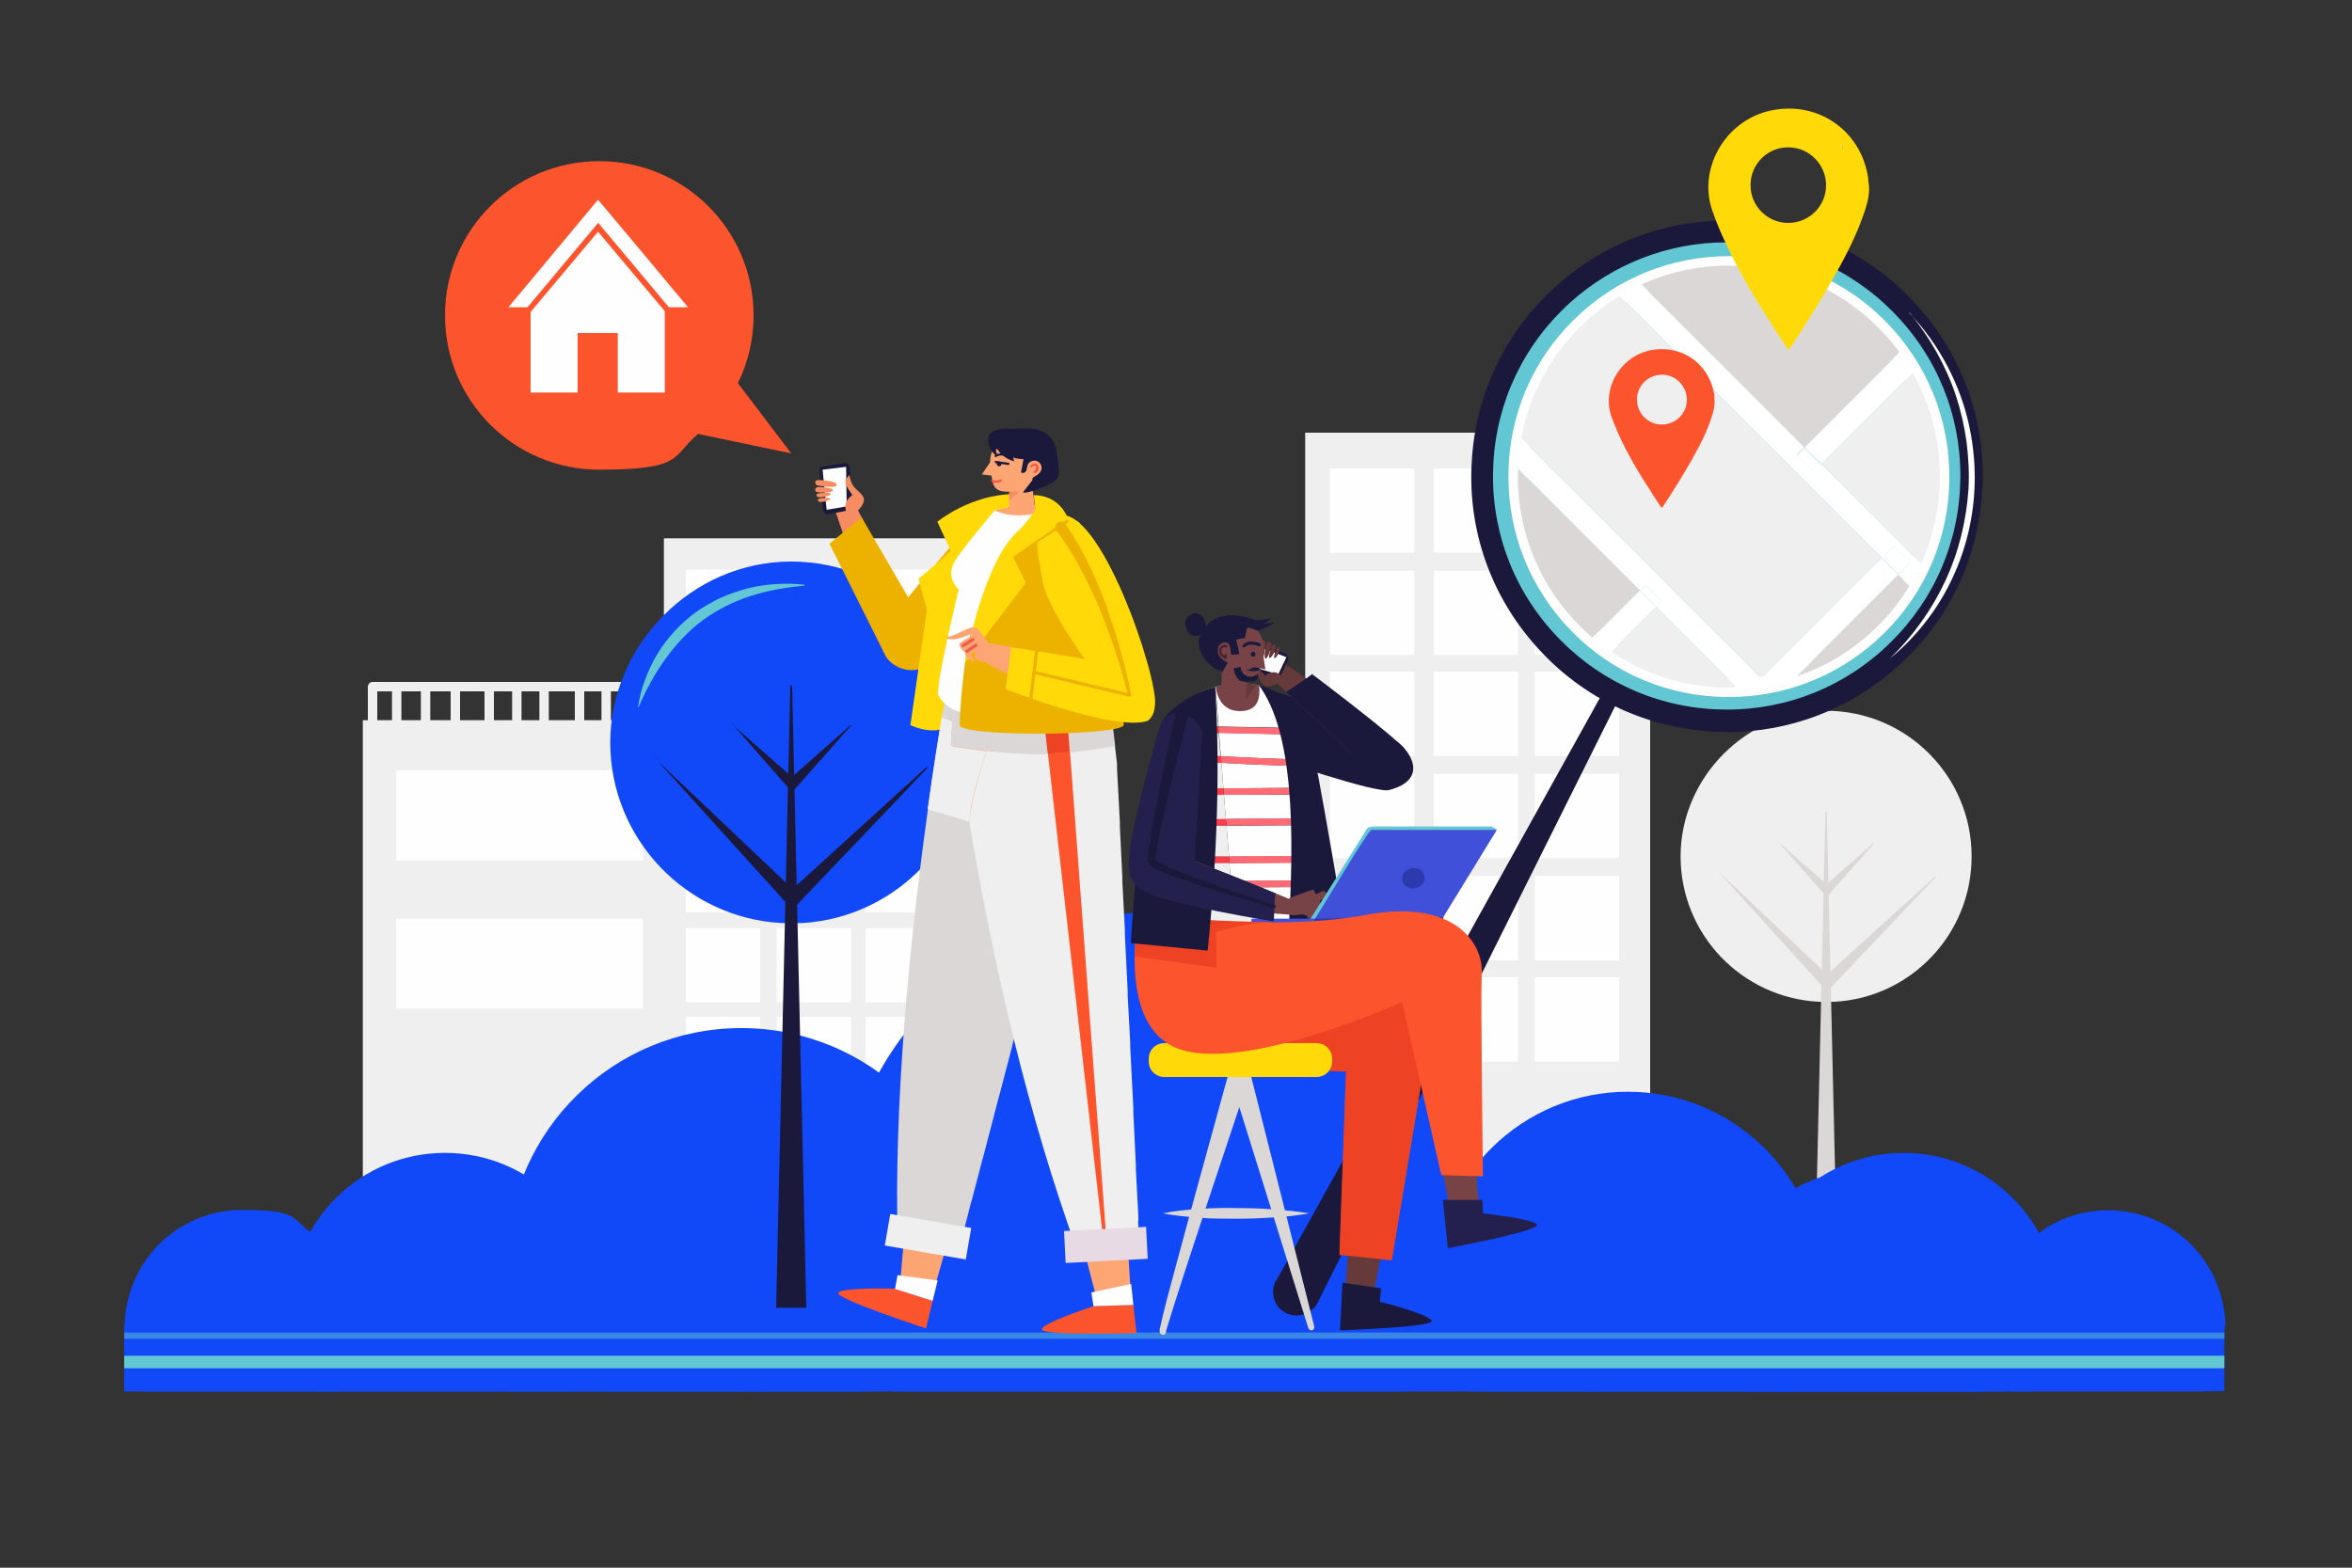 <?xml version="1.0" encoding="UTF-8"?> <svg xmlns="http://www.w3.org/2000/svg" xmlns:xlink="http://www.w3.org/1999/xlink" id="Layer_1" version="1.1" viewBox="0 0 750 500"><rect x="0" y="0" width="750" height="500" fill="#333333" stroke="none"/><defs><style> .st0 { fill: #ffda08; } .st1 { fill: #1148f7; } .st2 { fill: #fe6b75; } .st3 { fill: #edb200; } .st4 { fill: #4150d9; } .st5 { fill: #2d3aad; } .st6 { fill: #fff; } .st7 { fill: none; } .st8 { fill: #f58c62; } .st9 { fill: #fe3d4a; } .st10 { fill: #47222c; } .st11 { fill: #f05e4a; } .st12 { fill: #004cad; } .st13 { fill: #66393b; } .st14, .st15 { fill: #62c7d3; } .st15 { isolation: isolate; opacity: .5; } .st16 { fill: #1b193b; } .st17 { fill: #ed4224; } .st18 { fill: #fc542d; } .st19 { fill: #efefef; } .st20 { fill: #e8dae4; } .st21 { display: none; } .st22 { fill: #23204d; } .st23 { fill: #784346; } .st24 { fill: #fefefe; } .st25 { fill: #dbd7d7; } .st26 { clip-path: url(#clippath); } .st27 { fill: #fea574; } </style><clipPath id="clippath"><circle class="st7" cx="551.3" cy="152" r="67.3"></circle></clipPath></defs><g id="OBJECT"><g><g><path class="st19" d="M628.7,273.2c0,24.7-19.3,44.9-43.6,46.3-.1,0-.3,0-.4,0-.8,0-1.6,0-2.4,0s-1.3,0-2,0c-.1,0-.3,0-.4,0-24.5-1.3-44-21.5-44-46.4s20.8-46.4,46.4-46.4,46.4,20.8,46.4,46.4Z"></path><polygon class="st25" points="582.5 258.9 586.2 418.2 578.4 418.2 582.1 258.9 582.5 258.9"></polygon><polygon class="st25" points="547.5 277.5 584 312.1 581.3 312 617 279.6 617.2 279.8 584 314.8 582.6 316.2 581.3 314.8 547.5 277.5"></polygon><polygon class="st25" points="567 268.5 583.5 282.9 581.5 282.9 597.5 268.8 597.7 268.9 583.5 284.9 582.5 286.1 581.5 284.9 567 268.5"></polygon></g><g><rect class="st19" x="115.7" y="229.7" width="96.7" height="186.7"></rect><rect class="st24" x="126.3" y="245.7" width="78.7" height="28.7"></rect><rect class="st24" x="126.3" y="293" width="78.7" height="28.7"></rect><path class="st19" d="M118.8,233c-.8,0-1.5-.7-1.5-1.5v-12.5c0-.8.7-1.5,1.5-1.5h93.5c.8,0,1.5.7,1.5,1.5s-.7,1.5-1.5,1.5h-92v11c0,.8-.7,1.5-1.5,1.5Z"></path><path class="st19" d="M126.5,234.3c-.8,0-1.5-.7-1.5-1.5v-13.8c0-.8.7-1.5,1.5-1.5s1.5.7,1.5,1.5v13.8c0,.8-.7,1.5-1.5,1.5Z"></path><path class="st19" d="M135.7,234c-.8,0-1.5-.7-1.5-1.5v-12.8c0-.8.7-1.5,1.5-1.5s1.5.7,1.5,1.5v12.8c0,.8-.7,1.5-1.5,1.5Z"></path><path class="st19" d="M145.2,234.5c-.8,0-1.5-.7-1.5-1.5v-13.3c0-.8.7-1.5,1.5-1.5s1.5.7,1.5,1.5v13.3c0,.8-.7,1.5-1.5,1.5Z"></path><path class="st19" d="M156,234.3c-.8,0-1.5-.7-1.5-1.5v-13.3c0-.8.7-1.5,1.5-1.5s1.5.7,1.5,1.5v13.3c0,.8-.7,1.5-1.5,1.5Z"></path><path class="st19" d="M164.8,233.3c-.8,0-1.5-.7-1.5-1.5v-11.7c0-.8.7-1.5,1.5-1.5s1.5.7,1.5,1.5v11.7c0,.8-.7,1.5-1.5,1.5Z"></path><path class="st19" d="M173.5,234c-.8,0-1.5-.7-1.5-1.5v-12.7c0-.8.7-1.5,1.5-1.5s1.5.7,1.5,1.5v12.7c0,.8-.7,1.5-1.5,1.5Z"></path><path class="st19" d="M184.8,233.7c-.8,0-1.5-.7-1.5-1.5v-12.7c0-.8.7-1.5,1.5-1.5s1.5.7,1.5,1.5v12.7c0,.8-.7,1.5-1.5,1.5Z"></path><path class="st19" d="M193.3,233.3c-.8,0-1.5-.7-1.5-1.5v-11.3c0-.8.7-1.5,1.5-1.5s1.5.7,1.5,1.5v11.3c0,.8-.7,1.5-1.5,1.5Z"></path><path class="st19" d="M204,233c-.8,0-1.5-.7-1.5-1.5v-11.3c0-.8.7-1.5,1.5-1.5s1.5.7,1.5,1.5v11.3c0,.8-.7,1.5-1.5,1.5Z"></path></g><g><rect class="st19" x="211.7" y="171.7" width="96.7" height="244.7"></rect><g><g><rect class="st24" x="218.7" y="181.7" width="23.7" height="23.7"></rect><rect class="st24" x="247.7" y="181.7" width="23.7" height="23.7"></rect><rect class="st24" x="276" y="181.7" width="23.7" height="23.7"></rect></g><g><rect class="st24" x="218.7" y="210.3" width="23.7" height="23.7"></rect><rect class="st24" x="247.7" y="210.3" width="23.7" height="23.7"></rect><rect class="st24" x="276" y="210.3" width="23.7" height="23.7"></rect></g><g><rect class="st24" x="218.7" y="238.7" width="23.7" height="23.7"></rect><rect class="st24" x="247.7" y="238.7" width="23.7" height="23.7"></rect><rect class="st24" x="276" y="238.7" width="23.7" height="23.7"></rect></g><g><rect class="st24" x="218.7" y="267.3" width="23.7" height="23.7"></rect><rect class="st24" x="247.7" y="267.3" width="23.7" height="23.7"></rect><rect class="st24" x="276" y="267.3" width="23.7" height="23.7"></rect></g><g><rect class="st24" x="218.7" y="296" width="23.7" height="23.7"></rect><rect class="st24" x="247.7" y="296" width="23.7" height="23.7"></rect><rect class="st24" x="276" y="296" width="23.7" height="23.7"></rect></g><g><rect class="st24" x="218.7" y="324.3" width="23.7" height="23.7"></rect><rect class="st24" x="247.7" y="324.3" width="23.7" height="23.7"></rect><rect class="st24" x="276" y="324.3" width="23.7" height="23.7"></rect></g></g></g><g><rect class="st19" x="416.2" y="138" width="110" height="278.3"></rect><g><g><rect class="st24" x="424.1" y="149.4" width="26.9" height="26.9"></rect><rect class="st24" x="457.2" y="149.4" width="26.9" height="26.9"></rect><rect class="st24" x="489.4" y="149.4" width="26.9" height="26.9"></rect></g><g><rect class="st24" x="424.1" y="182" width="26.9" height="26.9"></rect><rect class="st24" x="457.2" y="182" width="26.9" height="26.9"></rect><rect class="st24" x="489.4" y="182" width="26.9" height="26.9"></rect></g><g><rect class="st24" x="424.1" y="214.2" width="26.9" height="26.9"></rect><rect class="st24" x="457.2" y="214.2" width="26.9" height="26.9"></rect><rect class="st24" x="489.4" y="214.2" width="26.9" height="26.9"></rect></g><g><rect class="st24" x="424.1" y="246.8" width="26.9" height="26.9"></rect><rect class="st24" x="457.2" y="246.8" width="26.9" height="26.9"></rect><rect class="st24" x="489.4" y="246.8" width="26.9" height="26.9"></rect></g><g><rect class="st24" x="424.1" y="279.4" width="26.9" height="26.9"></rect><rect class="st24" x="457.2" y="279.4" width="26.9" height="26.9"></rect><rect class="st24" x="489.4" y="279.4" width="26.9" height="26.9"></rect></g><g><rect class="st24" x="424.1" y="311.7" width="26.9" height="26.9"></rect><rect class="st24" x="457.2" y="311.7" width="26.9" height="26.9"></rect><rect class="st24" x="489.4" y="311.7" width="26.9" height="26.9"></rect></g></g></g></g><g><g><g><path class="st1" d="M639.7,412.2v31.6H161.7v-42.8h474.9c1.5,3.5,2.6,7.3,3.1,11.2Z"></path><path class="st1" d="M311.3,402.7c0,15.2-4.5,29.3-12.3,41h-125.1c-7.8-11.8-12.3-25.9-12.3-41s0-1.2,0-1.7c.9-40.5,34-73.1,74.8-73.1s73.8,32.5,74.8,73.1c0,.6,0,1.2,0,1.7Z"></path><path class="st1" d="M465.4,389.7c0,20-5.9,38.6-16.2,54.1h-164.9c-10.2-15.5-16.2-34.1-16.2-54.1s0-1.5,0-2.3c1.2-53.4,44.9-96.3,98.6-96.3s97.4,42.9,98.6,96.3c0,.8,0,1.5,0,2.3Z"></path><path class="st1" d="M580.9,409.9c0,12.5-3.7,24.2-10.1,33.9h-103.3c-6.4-9.7-10.1-21.4-10.1-33.9s0-1,0-1.4c.8-33.4,28.1-60.3,61.7-60.3s61,26.9,61.8,60.3c0,.5,0,1,0,1.4Z"></path><path class="st1" d="M640.2,418.8c0,2.2-.2,4.4-.5,6.6-1,6.7-3.4,13-7,18.5h-76.2c-4.7-7.2-7.5-15.8-7.5-25s0-.7,0-1.1c.1-5.9,1.4-11.6,3.6-16.7,6.9-16.4,23.1-27.8,42-27.8s35.1,11.5,42,27.8c1.5,3.5,2.6,7.3,3.1,11.2.3,1.8.4,3.7.5,5.5,0,.3,0,.7,0,1.1Z"></path></g><g><path class="st1" d="M278.1,428v15.8H39.6v-21.3h236.9c.4.8.7,1.7.9,2.6.2.6.4,1.3.5,2,0,.3.1.6.2,1Z"></path><path class="st1" d="M114.2,423.3c0,.6,0,1.2,0,1.7,0,.7,0,1.3-.1,2-.2,1.8-.5,3.6-.9,5.4-.3,1.4-.8,2.7-1.2,4-1,2.6-2.2,5.1-3.8,7.4h-62.4c-1.5-2.3-2.8-4.8-3.8-7.4-.5-1.3-.9-2.6-1.2-4-.4-1.7-.8-3.5-.9-5.4,0-.7-.1-1.3-.1-2,0-.6,0-1.1,0-1.7s0-.6,0-.9c0-1.8.2-3.6.5-5.3,0-.3.1-.7.2-1,3.3-17.2,18.5-30.2,36.6-30.2s15.7,2.6,21.9,7.1c7.5,5.4,12.9,13.6,14.7,23.1,0,.3.1.7.2,1,.3,1.7.5,3.5.5,5.3,0,.3,0,.6,0,.9Z"></path><path class="st1" d="M191.1,416.8c0,10-3,19.2-8.1,27h-82.2c-5.1-7.7-8.1-17-8.1-27s0-.8,0-1.1c.6-26.6,22.4-48,49.2-48s48.6,21.4,49.2,48c0,.4,0,.8,0,1.1Z"></path><path class="st1" d="M248.7,426.9c0,6.2-1.9,12.1-5.1,16.9h-51.5c-3.2-4.9-5.1-10.7-5.1-16.9s0-.5,0-.7c.4-16.7,14-30.1,30.8-30.1s30.4,13.4,30.8,30.1c0,.2,0,.5,0,.7Z"></path><path class="st1" d="M278.3,431.3c0,1.1,0,2.2-.2,3.3-.5,3.4-1.7,6.5-3.5,9.2h-38c-2.4-3.6-3.7-7.9-3.7-12.5s0-.4,0-.5c0-3,.7-5.8,1.8-8.3,3.5-8.2,11.5-13.9,20.9-13.9s17.5,5.7,21,13.9c.7,1.8,1.3,3.6,1.6,5.6.1.9.2,1.8.2,2.8,0,.2,0,.3,0,.5Z"></path></g><g><path class="st1" d="M709.3,422.4v21.3h-238.4v-15.8c0-.3.1-.6.2-1,.1-.7.3-1.4.5-2,.3-.9.6-1.8.9-2.6h236.9Z"></path><path class="st1" d="M709.3,423.3c0,.6,0,1.2,0,1.7,0,.7,0,1.3-.1,2-.2,1.8-.5,3.6-.9,5.4-.3,1.4-.8,2.7-1.2,4-1,2.6-2.2,5.1-3.8,7.4h-62.4c-.4-.6-.8-1.2-1.1-1.8-1-1.8-1.9-3.6-2.7-5.6,0-.2-.1-.4-.2-.5-.4-1.1-.8-2.3-1-3.5-.4-1.7-.8-3.5-.9-5.4,0-.7-.1-1.3-.1-2,0-.6,0-1.1,0-1.7s0-.6,0-.9c0-1.8.2-3.6.5-5.3,0-.3.1-.7.2-1,.6-3.3,1.7-6.5,3.2-9.4,2.7-5.4,6.7-10.1,11.6-13.6,6.1-4.5,13.7-7.1,21.9-7.1,18.2,0,33.3,13,36.6,30.2,0,.3.1.7.2,1,.3,1.7.5,3.5.5,5.3,0,.3,0,.6,0,.9Z"></path><path class="st1" d="M557.8,416.8c0,10,3,19.2,8.1,27h82.2c5.1-7.7,8.1-17,8.1-27s0-.8,0-1.1c-.6-26.6-22.4-48-49.2-48s-48.6,21.4-49.2,48c0,.4,0,.8,0,1.1Z"></path><path class="st1" d="M500.2,426.9c0,6.2,1.9,12.1,5.1,16.9h51.5c3.2-4.9,5.1-10.7,5.1-16.9s0-.5,0-.7c-.4-16.7-14-30.1-30.8-30.1s-30.4,13.4-30.8,30.1c0,.2,0,.5,0,.7Z"></path><path class="st1" d="M470.6,431.3c0,1.1,0,2.2.2,3.3.5,3.4,1.7,6.5,3.5,9.2h38c2.4-3.6,3.7-7.9,3.7-12.5s0-.4,0-.5c0-3-.7-5.8-1.8-8.3-3.5-8.2-11.5-13.9-21-13.9s-17.5,5.7-21,13.9c-.7,1.8-1.3,3.6-1.6,5.6-.1.9-.2,1.8-.2,2.8,0,.2,0,.3,0,.5Z"></path></g></g><rect class="st14" x="39.6" y="432.4" width="669.7" height="4"></rect><rect class="st15" x="39.6" y="425" width="669.7" height="2"></rect></g><g><path class="st1" d="M310,236.8c0,30.7-24,55.8-54.2,57.6-.2,0-.3,0-.5,0-1,0-2,0-3,0s-1.7,0-2.5,0c-.2,0-.4,0-.5,0-30.4-1.6-54.7-26.8-54.7-57.6s25.8-57.7,57.7-57.7c31.9,0,57.7,25.8,57.7,57.7Z"></path><path class="st16" d="M257.1,417.2c0,0,0-.2,0-.3l-4.5-198c0-.2-.1-.3-.3-.3-.2,0-.3.1-.3.3l-4.5,198c0,0,0,.2,0,.2,0,0,0,0,0,0h9.6Z"></path><path class="st16" d="M209.1,242.1l45.3,43h-3.4s44.4-40.4,44.4-40.4c0,0,.2,0,.3,0,0,0,0,.2,0,.3l-41.4,43.4c-.9.9-2.3,1-3.2,0,0,0,0,0-.1-.1l-41.9-46.3Z"></path><path class="st16" d="M233.3,230.9l20.5,18h-2.5l19.9-17.6s.1,0,.2,0c0,0,0,.1,0,.1l-17.6,19.9c-.6.7-1.6.8-2.3.1,0,0-.1-.1-.1-.1l-18-20.5Z"></path><path class="st14" d="M203.5,225.6c.3-3,1.1-5.9,2.2-8.8,1-2.8,2.4-5.6,3.9-8.2,3.2-5.2,7.4-9.8,12.4-13.4.6-.4,1.2-.9,1.9-1.3l2-1.2c.7-.4,1.4-.7,2-1.1.7-.4,1.4-.7,2.1-1,2.8-1.3,5.7-2.2,8.6-3,5.9-1.4,12-1.8,18-1.1v.3c-5.9.5-11.7,1.5-17.3,3.3-5.5,1.8-10.7,4.4-15.3,7.8-2.3,1.7-4.4,3.6-6.4,5.7-2,2.1-3.8,4.3-5.5,6.7-3.4,4.7-6.2,9.9-8.5,15.4Z"></path></g><g><path class="st18" d="M252.3,144.6l-17-22.4c3.2-6.5,5-13.8,5-21.6,0-27.2-22-49.2-49.2-49.2s-49.2,22-49.2,49.2,22,49.2,49.2,49.2,23-4.3,31.5-11.4l29.7,6.2Z"></path><path class="st24" d="M190.8,71l-22.6,27h-6.1l7.2-8.6,5.9-7.1,15.5-18.6,15.6,18.6,5.9,7.1,7.2,8.6h-6.1l-22.6-27ZM212.2,99.5l-21.5-25.6-21.5,25.6v25.7h15v-19h12.8v19h15v-25.8h0Z"></path></g><g><path class="st16" d="M407,408.4l142.7-257c.3-.5.9-.7,1.3-.4.5.3.6.8.4,1.3l-131.2,263.1c-1.8,3.7-6.4,5.2-10.1,3.4-3.7-1.8-5.2-6.4-3.4-10.1,0,0,.1-.2.2-.3Z"></path><circle class="st14" cx="551.3" cy="152" r="78" transform="translate(54 434.3) rotate(-45)"></circle><path class="st24" d="M551.4,222.3c-1.3,0-2.7,0-4-.1-18.8-1-36-9.3-48.5-23.3-12.5-14-18.8-32-17.8-50.8,1-18.8,9.3-36,23.3-48.5,14-12.5,32-18.8,50.8-17.8,18.8,1,36,9.3,48.5,23.3,12.5,14,18.8,32,17.8,50.8-1,18.8-9.3,36-23.3,48.5-13,11.6-29.5,17.9-46.8,17.9ZM551.2,87.7c-15.8,0-30.9,5.7-42.8,16.4-12.8,11.5-20.4,27.2-21.3,44.4-1,17.2,4.8,33.7,16.3,46.5,11.5,12.8,27.2,20.4,44.4,21.3,17.2,1,33.7-4.8,46.5-16.3,26.4-23.6,28.7-64.4,5.1-90.8-11.5-12.8-27.2-20.4-44.4-21.3-1.2,0-2.4-.1-3.7-.1Z"></path><g class="st26"><g><polygon class="st19" points="561.6 216.3 600 177.9 516 93.9 472.5 127.2 561.6 216.3"></polygon><polygon class="st25" points="466.4 131.8 448 146 448 235.8 475.4 235.8 522.9 188.3 466.4 131.8"></polygon><polygon class="st25" points="575.4 142.7 645.6 72.5 645.6 72.2 544.4 72.2 522 89.3 575.4 142.7"></polygon><polygon class="st19" points="645.6 212.9 645.6 83.2 580.8 148 645.6 212.9"></polygon><polygon class="st25" points="448 72.2 448 136.5 531.9 72.2 448 72.2"></polygon><polygon class="st19" points="486 235.8 570.4 235.8 528.2 193.6 486 235.8"></polygon><polygon class="st25" points="566.9 221.7 581.1 235.8 645.6 235.8 645.6 223.5 605.3 183.3 566.9 221.7"></polygon><polygon class="st6" points="544.4 72.2 522 89.3 517.4 84.6 512 90 516 93.9 472.5 127.2 469.5 124.3 464.2 129.6 466.4 131.8 448 146 448 136.5 531.9 72.2 544.4 72.2"></polygon><polygon class="st6" points="581.1 235.8 570.4 235.8 528.2 193.6 529.9 191.9 524.6 186.6 522.9 188.3 466.4 131.8 472.5 127.2 561.6 216.3 558 219.9 563.3 225.3 566.9 221.7 581.1 235.8"></polygon><polygon class="st6" points="464.2 129.6 466.4 131.8 472.5 127.2 469.5 124.3 464.2 129.6"></polygon><polygon class="st6" points="645.6 212.9 645.6 223.5 605.3 183.3 609.2 179.3 603.9 174 600 177.9 516 93.9 522 89.3 575.4 142.7 573.1 145 578.4 150.4 580.8 148 645.6 212.9"></polygon><polygon class="st6" points="512 90 516 93.9 522 89.3 517.4 84.6 512 90"></polygon><polygon class="st6" points="645.6 72.5 645.6 83.2 580.8 148 575.4 142.7 645.6 72.5"></polygon><rect class="st6" x="575.2" y="142.8" width="3.3" height="7.6" transform="translate(65.4 450.9) rotate(-45)"></rect><rect class="st6" x="556.3" y="196" width="54.3" height="7.6" transform="translate(29.6 471.1) rotate(-45)"></rect><rect class="st6" x="559.9" y="217" width="5.1" height="7.6" transform="translate(8.6 462.4) rotate(-45)"></rect><rect class="st6" x="601.8" y="174.8" width="5.6" height="7.6" transform="translate(50.8 479.8) rotate(-45)"></rect><polygon class="st6" points="528.2 193.6 486 235.8 475.4 235.8 522.9 188.3 528.2 193.6"></polygon><rect class="st6" x="525.2" y="186.3" width="2.4" height="7.6" transform="translate(19.8 427.9) rotate(-45)"></rect></g></g><path class="st16" d="M550.7,233.4c-1.5,0-3.1,0-4.6-.1-21.7-1.2-41.7-10.8-56.2-27.1-14.5-16.2-21.9-37.1-20.6-58.9,1.2-21.7,10.8-41.7,27.1-56.2,16.2-14.5,37.1-21.9,58.9-20.6,21.7,1.2,41.7,10.8,56.2,27.1,14.5,16.2,21.9,37.1,20.6,58.9s-10.8,41.7-27.1,56.2c-15.1,13.5-34.2,20.8-54.3,20.8ZM550.5,77.3c-18.3,0-35.8,6.7-49.6,19-14.8,13.3-23.6,31.5-24.7,51.4-1.1,19.9,5.6,39,18.9,53.8,13.3,14.8,31.5,23.6,51.4,24.7,19.9,1.1,39-5.6,53.8-18.9,14.8-13.3,23.6-31.5,24.7-51.4,1.1-19.9-5.6-39-18.9-53.8h0c-13.3-14.8-31.5-23.6-51.4-24.7-1.4,0-2.8-.1-4.2-.1Z"></path><path class="st6" d="M608.8,99.8c7.1,7.4,12.6,16.3,16.2,26,3.6,9.7,5.1,20.1,4.6,30.4-.5,10.3-3.2,20.6-7.8,29.8-4.6,9.3-11.2,17.5-19.1,24,7.3-7.1,13.3-15.5,17.6-24.7,4.3-9.2,6.7-19.1,7.4-29.2.3-5,0-10.1-.6-15.1-.7-5-1.8-9.9-3.4-14.8-3.2-9.6-8.3-18.6-14.8-26.5Z"></path></g><g><path class="st18" d="M546.7,127c0-.7,0-1.3-.2-1.9-1.8-9-9.8-14.8-19-13.6-10.5,1.4-16.8,12.2-13.7,21.2,1.3,3.7,2.9,7.2,4.7,10.7,2.2,4.2,4.6,8.3,7.2,12.2,1.2,2,2.5,3.9,3.8,5.9.3.5.5.6.8,0,3.4-5.1,6.6-10.3,9.6-15.6,2.3-4.2,4.6-8.5,6-13.2.6-1.8,1-3.7.8-5.6ZM541.2,119.2c.2,0,.2.2.2.4,0,0,0,0,0,0,0,0,0,0,0,0-.2,0-.3,0-.4-.2,0,0,0-.1.1-.1ZM517.2,135.8c.2,0,0,0,.1.1,0,0,0,0-.1-.1ZM517.3,135.9s0,0,.1.1c-.2,0,0,0-.1-.1ZM522,127.4c0-4.4,3.6-7.9,8-7.9,4.3,0,7.9,3.6,7.9,8,0,4.4-3.6,7.9-8,7.9-4.4,0-7.9-3.6-7.9-7.9Z"></path><g><path class="st12" d="M541.2,119.2c0,0-.1,0-.1.1,0,.2.2.2.4.2,0,0,0,0,0,0,0,0,0,0,0,0,0-.2,0-.3-.2-.4Z"></path><polygon class="st12" points="517.3 135.9 517.3 135.9 517.3 135.9 517.3 135.9 517.3 135.9"></polygon><path class="st12" d="M517.2,135.8s0,0,.1.1c0,0,0-.2-.1-.1Z"></path><path class="st12" d="M517.4,136.1s0,0-.1-.1c0,0,0,.2.1.1Z"></path><path class="st12" d="M541.6,119.7s0,0,0,0c0,0,0,0-.1-.1,0,0,0,0,.1.1,0,0,0,0,0,0Z"></path></g></g><g><path class="st0" d="M595.8,58.4c0-1-.1-2-.3-2.9-2.7-13.7-14.9-22.5-28.8-20.6-16,2.1-25.5,18.6-20.7,32.2,1.9,5.6,4.4,10.9,7.1,16.2,3.3,6.3,6.9,12.6,10.9,18.6,1.8,3.1,3.8,6,5.7,8.9.5.8.7.8,1.3,0,5.1-7.7,10-15.6,14.5-23.7,3.6-6.4,6.9-13,9.2-20,.9-2.8,1.6-5.6,1.2-8.6ZM587.3,46.6c.3,0,.3.3.4.6,0,0,0,0,0,0,0,0,0,0,0,0-.3,0-.5,0-.5-.4,0-.1,0-.2.2-.2ZM551,71.8c.3,0,.1.1.2.2,0,0-.1-.1-.2-.2ZM551.2,72c0,0,.1.1.2.2-.2,0-.1-.1-.2-.2ZM558.2,59c0-6.6,5.4-12.1,12.1-12,6.6,0,12,5.5,12,12.1,0,6.6-5.4,12-12.1,12-6.6,0-12-5.4-12-12Z"></path><g><path class="st24" d="M587.3,46.6c-.1,0-.2,0-.2.2,0,.3.3.4.5.4,0,0,0,0,0,0,0,0,0,0,0,0,0-.3,0-.5-.4-.6Z"></path><polygon class="st24" points="551.2 72 551.2 72 551.2 72 551.2 72 551.2 72"></polygon><path class="st24" d="M551,71.8c0,0,.1.1.2.2,0,0,0-.3-.2-.2Z"></path><path class="st24" d="M551.3,72.2c0,0-.1-.1-.2-.2,0,0,0,.3.2.2Z"></path><path class="st24" d="M588,47.4s0,0,0,0c0,0-.1-.1-.2-.2,0,0,.1.1.2.2,0,0,0,0,0,0Z"></path></g></g><g><g><g><polygon class="st8" points="290.3 194.9 273.5 162.6 266.4 163.1 281.9 208.3 290.3 194.9"></polygon><path class="st3" d="M311.7,165.1c-3.1,2.1-22.1,25.4-22.1,25.4l-14.8-25.4c-.7.4-10.3,8.3-10.3,8.3l17.5,35h0c1.4,3.9,8.6,7.8,14.2,3.4,2.2-1.1,26.4-29.8,26.4-29.8,0,0-6.3-20-10.9-16.9Z"></path><g><g><g><path class="st16" d="M271.6,159.5l-.6-10.3c0-1-1-1.7-1.9-1.5l-7,1.2c-.5,0-.9.5-.8,1.1l1.1,12.5c0,1,1,1.7,2,1.5l5.9-1.2c.8-.2,1.3-.8,1.3-1.6v-1.5s0,0,0,0Z"></path><polygon class="st24" points="270 161.5 269.8 148.9 262.3 149.8 263.6 162.6 270 161.5"></polygon></g><path class="st8" d="M261,153.1c.3,0,5.8.2,5.8,1.5,0,1.3-5.4.4-6.2.2-.8-.2-1.1-1.8.5-1.7Z"></path><path class="st8" d="M260.9,155.3c.3,0,4.5.1,4.7,1,.2.8-3.3.9-4.8.7-1.5-.2-.8-1.6.1-1.7Z"></path><path class="st8" d="M261.4,157.3s3.4-.4,3.5.2-3.1,1.4-4.1,1c-.9-.4-.4-1.2.6-1.2Z"></path><path class="st8" d="M261.7,158.9s2.9-.4,3,.2-2.7,1.2-3.5.9c-.8-.4-.3-1.1.5-1Z"></path></g><path class="st8" d="M273.1,163.3s2.5-2.2,2.4-4c-.1-1.8-2.8-3-3.7-4.8s-.9-3-.9-3c0,0-1.9,1.6-1.1,3.2.8,1.6,2,3.2,2,3.2,0,0-2.9,1.7-2.1,4.8.8,3,3.4.7,3.4.7Z"></path></g></g><path class="st0" d="M296.1,190.8l-5.8,40.5c4.9,2.1,8.2,1.9,11,1l-.8-29.2-4.5-12.2Z"></path><path class="st0" d="M323.2,157.6c-13.7.1-24.3,8.8-24.3,8.8l4.3,9.3c0,.2-10.3,8.9-10.3,8.9,0,0,5.3,19,6.4,26,2.1-8.2,4.1-16.4,7.2-24.3s7.1-15.5,12.8-21.7c1.6-1.8,3.4-3.5,4.2-5.8"></path><path class="st0" d="M304.6,182.5s-4.8,13.9-5.2,27.5-1.2,22.9-1.2,22.9l3.2-.6,6.2-45.1-3-4.6Z"></path><polygon class="st27" points="304 216.5 287 409.6 297.8 411.4 351.7 223 304 216.5"></polygon><path class="st25" d="M347.2,239.8l-16.4,63s0,0,0,0l-.4,1.6-3.3,12.7-.4,1.4-3.8,14.5-.3,1.3-4,15.3-.4,1.4-4.6,17.7-.4,1.4-3.2,12.2-.4,1.4-2.8,10.9c-.7,0-1.4-.2-2.1-.2-2.5-.9-5.2-1.4-7.9-1.7-.1,0-.3,0-.4-.1-.3,0-.5,0-.8,0-3.3-.3-6.6-.4-9.7-.7,0-.7.1-1.4.2-2.1,0-.4,0-.7,0-1.1-.6-45.8,5.1-96.9,9.8-130.7,2-14.8,3.9-26.2,5-32.4.6-3.4.9-5.2.9-5.2l6.1,3.1,9.2,4.6.7.3s-.2,1.9-.7,5.3c-.3,2.2-.7,4.9-1.1,8.2h1.1c0,0,30.1-2,30.1-2Z"></path><polygon class="st27" points="301.1 226.9 349.8 414.6 360.6 412.7 348.2 217.2 301.1 226.9"></polygon><g><polygon class="st19" points="353.6 221 347.1 222 353.8 222.7 353.6 221"></polygon><path class="st19" d="M363,389.5v-1.4c0,0-.8-15.2-.8-15.2v-1.4c0,0-.8-16.6-.8-16.6v-1.5c0,0-1-19.5-1-19.5v-1.5c0,0-.8-14.7-.8-14.7v-1.5c0,0-.9-18.1-.9-18.1v-1.5c0,0-.8-15.2-.8-15.2v-1.5c0,0-.8-16.2-.8-16.2v-1.5c0,0-.9-17-.9-17v-1.6c0,0-.7-5.9-.7-5.9-3.6.7-8.4,1.5-14.4,2.1l11.5,154h-1c0,0-17.5-153.6-17.5-153.6h0c-5.9.2-11.9-.2-17-.7v24.6l-7.9-2.3c0,.2,0,.3,0,.5v.6c8,46.8,18.6,92.5,34.3,136l.3,1.3.4,1.7,19.2-1.3-.5-11.3Z"></path><path class="st18" d="M336.8,240.2c-.9,0-1.7.1-2.6.1l17.5,153.7h1c0,0-11.5-154.1-11.5-154.1h0c-1.4.1-2.9.2-4.4.3Z"></path><path class="st19" d="M303.2,237.8l.5-7.8-3.4-1.4c-1.1,6.6-2.7,16.8-4.5,29.4.8.4,1.8.8,3,1l6.4,1.9,1.2.4,2.7.8c.2-5.8,2.9-14.9,5.5-22.5-6.7-.8-11.5-1.7-11.5-1.7Z"></path><path class="st19" d="M317.1,239.7c-.8,0-1.6-.2-2.4-.3-2.6,7.6-5.2,16.8-5.5,22.5l7.9,2.3v-24.6h0Z"></path><path class="st25" d="M334.2,240.4h0l-1-9,7.3-.7.7,9.3c6-.6,10.8-1.4,14.4-2.1l-1.8-15.2-6.7-.6-27.6,4.1s-1,2.5-2.4,6.4v7.2c5.1.5,11.1.9,17,.7Z"></path><path class="st17" d="M333.1,231.3l1,9c.9,0,1.7,0,2.6-.1,1.5-.1,3-.2,4.4-.3h0l-.7-9.3-7.3.7Z"></path><path class="st25" d="M303.2,237.8s4.7.9,11.5,1.7c.9-2.5,1.7-4.9,2.4-6.9v-10.8l-8.3,1.5-.9.2h-.4c0,0-6.2,1.2-6.2,1.2-.1.3-.3.7-.5,1-.2.9-.3,1.9-.5,3.1l3.4,1.4-.5,7.8Z"></path><path class="st25" d="M317.1,239.7v-7.2c-.7,2-1.6,4.4-2.4,6.9.8,0,1.6.2,2.4.3Z"></path></g><g><path class="st18" d="M297.4,414.9l-12.1-3.9c-1.5,0-16.8-.4-18,1.3-1.3,1.8,28,11.4,28,11.4l2.1-8.8Z"></path><polygon class="st24" points="299 408.4 286.2 406.7 285.4 411.1 297.4 414.9 299 408.4"></polygon></g><g><path class="st18" d="M361.4,416.2l-12.7.4c-1.5.5-16,5.3-16.5,7.3-.6,2.2,30.2,1.3,30.2,1.3l-1-9Z"></path><polygon class="st24" points="360.7 409.5 348 412.2 348.7 416.6 361.4 416.2 360.7 409.5"></polygon></g><path class="st24" d="M344.2,166.7c-2.7-1.3-5.4-2.6-8.1-3.8-.2,0-.3-.2-.4-.3-.3,0-.7-.2-1-.2-.4,0-.6-.3-.6-.6-.8,0-1.5-.2-2.3-.2-.1,0-.2,0-.3,0-.7,0-1.2.1-1.2.1l-1.6-.2c-5.9,0-11.5,1.3-11.5,1.3,0,0-12.6,14.8-13.3,17.3-2,4.6,1.8,7.9,1.8,7.9,0,0-5.8,24.2-6.4,30.7-.1,1.2-.2,2.1-.2,2.8.3.5.6,1,.9,1.5,2.9,4,8.2,4.9,12.8,5.3,7.7.6,15.5.4,23.2.8,6.3.3,12.7.3,16.6-4.7-2.6-21-6.2-48.1-8.4-57.6Z"></path><path class="st3" d="M358.4,231l-12.8-60.1c-1.3-1.6-2.4-3.3-3.8-4.8l-8.9,3.1c-8.2-.3-15.1,15.2-22.2,30.2-3.1,3.8-5,31.4-4.6,32.1,2.5,3.7,53.8,3.1,52.2-.5Z"></path><rect class="st20" x="339.5" y="392" width="26.2" height="10.2" transform="translate(-19.6 18.3) rotate(-2.9)"></rect><rect class="st19" x="290.9" y="381.3" width="10.2" height="26.2" transform="translate(-143.1 619) rotate(-80.2)"></rect><path class="st27" d="M330.1,163.9c.6-1,1.3-1.9,2.2-2.6l-1.7-.2c-4.7,0-9,.6-13.4,1.7,3.8,1.8,8.3,1.9,12.8,1.1Z"></path><g><g><polygon class="st27" points="330 161.5 328.7 161.7 321.8 162.4 321.8 159.6 321.9 156.8 322 150.4 327.9 146.7 329.5 157.8 330 161.5"></polygon><path class="st27" d="M329.8,155.2c-1.1.7-2.4,1.2-3.8,1.3-5.5.6-7.8.5-8.9-1.4-.4-.6-.6-1.5-.8-2.5-.2-1.1-.4-2.5-.5-4.2-.3-2.6.5-5.1,2.1-6.9h0c.3-.4.7-.7,1-1.1,0,0,0,0,0,0,1.4-1.2,3-1.9,5-2.1,1.7-.2,3.4.1,4.8.8,2.9,1.3,5,4,5.4,7.4.4,3.6-1.4,7-4.3,8.8Z"></path><polyline class="st27" points="316 147 313.1 151.3 317 151.8 316 147.2"></polyline><path class="st27" d="M327,146.8c0,0,2.2-2.8,3.6,0,1.4,2.7-.9,5.4-3.4,4.6"></path><path class="st16" d="M322.2,146.1c0,0-.1,0-.2,0-2.7-1.6-4.2-.4-4.3-.4-.2.1-.4.1-.5,0-.1-.2-.1-.4,0-.5,0,0,2-1.6,5.1.3.2.1.2.3.1.5,0,.1-.2.2-.3.2Z"></path></g><path class="st16" d="M329.8,155.2c0,0-.2,0-.2,0-.3-.6-.4-1.3-.4-2s0-.5.1-.7c.1-.2.4-.4.6-.5,1-.5,2-1.3,2.2-2.4.2-1.1-.5-2.3-1.6-2.6-1.1-.3-2.4.3-2.8,1.3-.2.6-.2,1.3-.5,1.9-.3.6-1.2.9-1.6.4.3-1.8.7-3.6,1-5.5,0-.2,0-.5,0-.7-.1-.2-.3-.4-.6-.4-.8-.3-1.6-.4-2.4-.4-.5,0-.9,0-1.4,0-.5-.1-.9-.4-.9-.9,0-.3.1-.6,0-.9-.1-.2-.3-.2-.5-.2-1-.1-1.9-.2-2.9-.2h.3c0,0-.2,0-.3-.1h0c0,0-.2,0-.3,0,.4-.4.9-.8,1.3-1,0,0,0,0,0,0,2.6-1.6,6.3-1.5,9.8-1.4,2.9,1.3,5,4,5.4,7.4.4,3.6-1.4,7-4.3,8.9Z"></path><path class="st11" d="M317.6,154c-.5,0-.9,0-1.3-.3-.2,0-.3-.3-.2-.5,0-.2.3-.3.5-.2.7.3,1.4.3,2.4-.1.2,0,.4,0,.5.2,0,.2,0,.4-.2.5-.6.3-1.2.4-1.7.4Z"></path><path class="st16" d="M318.6,147.2h0c-1,0-1,1.5,0,1.5h0c1,0,1-1.5,0-1.5h0Z"></path><path class="st11" d="M329.9,150.8c-.1,0-.3,0-.3-.2,0-.2,0-.4.2-.5.1,0,.9-.5.5-1.3,0-.2-.2-.3-.3-.3-.3,0-.7.3-.9.5-.1.1-.4.2-.5,0s-.2-.4,0-.5c0,0,.8-.8,1.6-.7.3,0,.6.2.9.8.5,1.3-.4,2.1-.9,2.3,0,0-.1,0-.2,0Z"></path><path class="st16" d="M321.5,148.3s0,0,0,0l-4-.6c-.2,0-.3-.2-.3-.4s.2-.3.4-.3l4,.6c.2,0,.3.2.3.4,0,.2-.2.3-.4.3Z"></path><path class="st16" d="M330.1,145.6c-2.2,1-4.8,1.1-7.1.3.2.3.3.7.4,1.2-2.1-.5-4-1.8-5.2-3.6-.1-.2-.4-.4-.6-.2,0,0,0,.2,0,.4.2.6.3,1.3.5,1.9-1.8-1-3-3.1-3-5.2,0-.7.1-1.3.5-1.9.5-.8,1.5-1.2,2.5-1.4,1.5-.4,3.1-.4,4.7-.4,2,0,4,0,6.1,0s6.6,1.3,7.9,6.3c0,0,1.1,6.7.8,8.6-.6,3.1-11.1,6.2-11.4,5.4l3.3-4.2,2.5-1.1,1.7-1.8-.8-3-2.6-1.1Z"></path></g><path class="st0" d="M323.1,177.7l4,8.2-19.4,25.5s5.9-33.5,17.7-42.7c6.5-7.4,4.7-7.1,4.7-7.1l-.5-3.7c8.6.1,10.9,7.4,10.9,7.4l-17.3,12.5Z"></path><g><path class="st27" d="M359.6,213l-44.2-7.9-1.9,5.8s39.6,22.4,52.3,18.1c3.3-3.8-6.2-16-6.2-16Z"></path><path class="st0" d="M337.2,164.5c-9,2.9-6.5,10.6-4.8,20.2.1,1,.4,2.1.8,3.3.4,1.4,1,2.8,1.7,4.2,2.8,6,7.3,12.8,11,18-10.6-1.9-23.5-3.7-23.5-3.7l-1.7,13.3s34.9,13.7,45.3,10.1c2.1-1.6,2.2-4.2,2.3-5.2,1-8.9-17.8-64.8-31.1-60.1Z"></path></g><g class="st21"><path class="st27" d="M316.4,205.9c-.3-.3-7.1-6.5-8.4-5.9s-.1,2.1-.1,2.1c0,0-1.5,0-1.8.8-.3.8,1.6,2,1.6,2,0,0-1.9-.4-1.6.4.3.9,1.7,2.1,1.7,2.1,0,0-1.6-1.2-1.6,0s5.8,5.5,6.8,5c1-.4,3-2.9,3-2.9l.3-3.7Z"></path><path class="st27" d="M316.6,206.5c-.2,0-1.4-4.3-1.4-4.3,0,0,0-1.3-2.1-2.8-2.1-1.5-5.2-1.5-6-2.1-.8-.5-.8,1.7,2,2.8s2.3,4.1,2.3,4.1l5.1,2.4Z"></path></g><g><path class="st27" d="M316.6,207s-4.3-6.1-4.9-6.5-1.3-.6-2.5-.2c-1.2.3-5.8,2.9-7,2.8s-.2,1.2,2.7.7c2.8-.4,4.5-2,5.1-1.2.1.2-4.4,2.3-4.1,3.1.3.7,1.4,2.9,3.2,2.6s1.9-1.2,1.9-1.2c0,0-.7,1.6,0,2.8.7,1.2,3.2,1.3,3.2,1.3l2.4-4.2Z"></path><path class="st27" d="M310.4,205.4s-3,2.7-2.6,3.5,1.6,2.2,2.5,2,0-1.2,0-1.2l-.9-.8,2.4-2.1-1.4-1.4Z"></path><path class="st11" d="M308.5,208.2c1-.7,2-1.3,3-2,.5-.4,0-1.2-.5-.9-1,.7-2,1.3-3,2-.5.4,0,1.2.5.9h0Z"></path><path class="st11" d="M307.3,206.4c1.1-.7,2.2-1.3,3.2-2,.5-.3,0-1.2-.5-.9-1.1.7-2.2,1.3-3.2,2-.5.3,0,1.2.5.9h0Z"></path></g><path class="st3" d="M323,177.6l17-11.7c.2-.2.5,0,.7.1.2.2,0,.5-.1.7,0,0,0,0,0,0l-17.4,11.1c0,0-.2,0-.2,0,0,0,0-.2,0-.2Z"></path><path class="st3" d="M328.3,226s0,0,0,0c-.3,0-.5-.3-.4-.6l2.3-19.2c0-.3.3-.5.6-.4.3,0,.5.3.4.6l-2.3,19.2c0,.3-.2.4-.5.4Z"></path><path class="st3" d="M339.8,167.2c1.5,2.1,2.7,4.2,4,6.3,1.2,2.1,2.4,4.3,3.4,6.5,2.2,4.4,4,8.9,5.7,13.5,1.6,4.6,3.1,9.2,4.4,13.9,1.3,4.7,2.5,9.4,3.4,14.2h0c0,.3-.1.5-.4.6,0,0-.1,0-.2,0l-30.3-7.2c-.3,0-.4-.3-.4-.6,0-.3.3-.4.6-.4l30.3,7.2-.6.6h0c-1.1-4.7-2.5-9.3-4-13.9-1.5-4.6-3.2-9.1-5-13.6-1.8-4.4-3.9-8.8-6.2-13-1.1-2.1-2.4-4.2-3.6-6.2-1.3-2-2.6-4-4-5.8h0c-.6-.8-.5-2,.3-2.6s1.9-.5,2.5.3c0,0,0,0,0,0Z"></path><path class="st8" d="M325.2,156.7l-3.4,2.9v-2.8c.5,0,3.4,0,3.4,0Z"></path></g><g><g><path class="st25" d="M369.8,425c0-.3,0-.5,0-.8v-.4c.1-.2.2-.5.2-.7l.3-1.3.6-2.6,1.3-5.2,2.8-10.4,5.6-20.7,11.4-41.4h0v-.2c.6-1.7,2.5-2.7,4.3-2.1,1.1.4,1.9,1.3,2.2,2.3l20.6,81.6c.1.5-.2,1.1-.7,1.2-.5.1-1-.2-1.2-.7l-25.1-80.4h6.4c0,0-13.6,40.8-13.6,40.8l-6.7,20.4-3.3,10.2-1.6,5.1-.8,2.6-.4,1.3c0,.2-.1.4-.2.6v.3c0,0,0-.1-.1-.1.2.5-.1,1.1-.6,1.3-.5.2-1.1-.1-1.3-.6Z"></path><path class="st25" d="M370.7,387c3.9-.8,7.8-1.2,11.7-1.4,3.9-.3,7.8-.4,11.7-.3,3.9,0,7.8.1,11.7.4,3.9.3,7.8.6,11.7,1.3,0,0,0,0,0,0,0,0,0,0,0,0-3.9.7-7.8,1.1-11.7,1.3-3.9.3-7.8.4-11.7.4-3.9,0-7.8,0-11.7-.3-3.9-.3-7.8-.7-11.7-1.4Z"></path></g><g><polygon class="st13" points="430.8 386.2 428.9 412.5 437.4 415.9 442.6 389.1 430.8 386.2"></polygon><path class="st16" d="M428.1,409l-.8,15.3s29.9-1,29.2-3c-.6-2-15-5.8-16.5-6.1l.4-4.3-12.4-1.8Z"></path><path class="st17" d="M427.2,400.1c1.7,0,16.6,1.7,16.6,1.7,0,0,10-59.8,10.8-65.2s3.3-22.8-17-23.7c-20.4-.8-64-6.2-64-6.2,0,0-5,25.8,22.8,30.7,27.8,5,32.8,4.2,32.8,4.2l-2.1,58.6Z"></path><path class="st17" d="M447.8,319.2c-2.8.5-25.2,13.3-56.2,17.1,1.5.5,3.1.9,4.9,1.2,27.8,5,32.8,4.2,32.8,4.2l-2.1,58.6c1.7,0,16.6,1.7,16.6,1.7,0,0,10-59.8,10.8-65.2.5-3.3,1.7-11.3-2.4-17.1-1.3-.4-2.8-.6-4.5-.3Z"></path></g><path class="st0" d="M419.8,343.5h-48.5c-2.8,0-5-2.2-5-5v-.8c0-2.8,2.2-5,5-5h48.5c2.8,0,5,2.2,5,5v.8c0,2.8-2.2,5-5,5Z"></path><g><path class="st16" d="M445,236.3c-1.2-.8-35.5-16.2-41-16.2-5.5,0,.2,21.1.2,21.1,0,0,35.6,12.4,39,10.7,12.6-3.4,6.4-12.7,1.8-15.7Z"></path><g><path class="st13" d="M436.3,236.7c1.5-1.2,3-2.5,4.5-3.7l-31.1-21.3-3.3,5.5,24.9,23.3c1.6-1.3,3.3-2.6,5-3.8Z"></path><path class="st16" d="M418.4,215c-2,1.6-6.2,4.3-8.3,5.7l23.1,21.6c6.9,1.5,16.5,0,14.8-3.2-1.7-3.1-29.6-24.1-29.6-24.1Z"></path><g><g><path class="st16" d="M405.2,216.1l-8.6-3c-1-.4-1.5-1.5-1.1-2.5l2.2-4.9c.4-.9,1.5-1.3,2.4-1l9.5,3.6c1,.4,1.5,1.6,1,2.6l-2.2,4.5c-.4.8-1.3,1.2-2.2,1l-1-.3s0,0-.1,0Z"></path><polygon class="st24" points="407.6 215.1 396.4 211.8 399 205.3 410.2 209.6 407.6 215.1"></polygon></g><path class="st13" d="M401.8,205c0,.2-1.3,5.5,0,5.8s1.8-5,1.8-5.8c0-.8-1.4-1.4-1.7,0Z"></path><path class="st13" d="M403.8,205.4c0,.2-1,4.2-.3,4.6.7.4,1.7-2.9,1.9-4.3.2-1.4-1.3-1.1-1.6-.3Z"></path><path class="st13" d="M405.5,206.4s-1.3,3.1-.7,3.4,2.2-2.6,2-3.6c-.2-1-1.1-.7-1.3.2Z"></path><path class="st13" d="M407,207.1s-1.1,2.6-.6,2.8c.5.2,1.8-2.2,1.7-3-.1-.8-.9-.6-1.1.2Z"></path></g><path class="st13" d="M407.5,217.8s-2.4,1.6-3.9,1-1.9-2.9-3.1-4.1c-1.3-1.2-2.2-1.4-2.2-1.4,0,0,1.7-1.2,2.9-.2,1.1,1,2.2,2.4,2.2,2.4,0,0,2.1-2,4.4-.6,2.3,1.4-.2,2.9-.2,2.9Z"></path></g><g><path class="st24" d="M374.9,231.4v-5.4s0,0,0,0c-.7,1.6-1.4,3.4-1.9,5.3.6,0,1.3,0,1.9,0h0Z"></path><path class="st24" d="M413.3,232.2h0c-.5-1.9-1-3.7-1.6-5.3-2.9-4.5-6.5-8.1-13.1-8.8-3.7-.4-7.5,0-11,1l1,12.6c8.2.2,16.5.3,24.8.5Z"></path><path class="st24" d="M374.9,253.5h0s-5.1,0-5.1,0h0c0,.3,0,.6,0,.9,0,.7,0,1.5-.1,2.2,0,1.5-.1,3.1-.2,4.7,1.8,0,3.6,0,5.4,0v-7.8Z"></path><path class="st24" d="M374.9,242.4h0c-1.4,0-2.7-.2-4-.3,0,0,0,0,0,0,0,.7-.2,1.4-.3,2.1-.3,2.3-.5,4.7-.7,7.2h4.9v-9Z"></path><path class="st24" d="M374.9,233.5c-.8,0-1.7,0-2.5,0,0,0,0,0,0,0-.1.4-.2.9-.3,1.4-.4,1.7-.7,3.4-1,5.3,1.3,0,2.5.2,3.8.2v-6.8Z"></path><path class="st24" d="M389.3,241.2c8.6.5,17.3.8,26,1.1h0c-.4-2.3-.7-4.5-1.2-6.6-.1-.5-.2-1-.3-1.4-8.4-.2-16.7-.4-25.1-.6l.6,7.4Z"></path><path class="st24" d="M391.1,263.3l.8,9.9c8.7,0,17.4,0,26.2-.1h0c-.1-2-.2-4-.4-6,0-.8,0-1.5-.1-2.2,0-.6,0-1.1-.1-1.7h0c-8.8,0-17.6.1-26.3.2h0Z"></path><path class="st24" d="M392,275.2l.5,5.8h0c8.7,0,17.3-.2,26-.2h0c0-.2,0-.5,0-.7,0-.8,0-1.5-.1-2.2,0-.9-.1-1.9-.1-2.8-8.7,0-17.4.1-26.1.2h0Z"></path><path class="st24" d="M390.3,253.5h0s.6,7.7.6,7.7h0c8.8,0,17.6-.1,26.4-.2-.1-1.5-.2-3-.4-4.5,0-.8-.1-1.5-.2-2.2,0-.3,0-.6,0-.9-6.6,0-13.2.1-19.8.1h-6.5Z"></path><path class="st24" d="M389.5,243.3l.6,8.1h6.7c6.5,0,13.1-.2,19.6-.1h0c-.2-1.6-.3-3.1-.5-4.6,0-.8-.2-1.5-.3-2.3,0,0,0,0,0,0-8.7-.3-17.4-.6-26.1-1.1h0Z"></path><path class="st24" d="M374.7,281.3v-6s0,0,0,0c-1.9,0-3.8,0-5.7,0h0c0,.9,0,1.9,0,2.8,0,.8,0,1.5,0,2.2,0,.3,0,.7,0,1,1.9,0,3.8,0,5.8,0h0Z"></path><path class="st24" d="M418.9,288.6c0-.8,0-1.5-.1-2.2,0-1.2-.1-2.3-.2-3.5-8.6,0-17.3.1-25.9.2v.2s11.3,7.3,11.3,7.3l-1.2,4.4h16.4c-.1-2.1-.2-4.3-.3-6.4Z"></path><path class="st24" d="M374.7,283.4c-1.9,0-3.9,0-5.8,0h0c0,1.2,0,2.3,0,3.5,0,.8,0,1.5,0,2.3,0,2-.1,3.9-.2,5.8h6.2-.2s0-11.6,0-11.6Z"></path><path class="st24" d="M374.8,263.3h0c-1.8,0-3.6,0-5.5,0h0c0,.6,0,1.2,0,1.7,0,.8,0,1.5,0,2.3,0,2,0,4-.1,6,1.9,0,3.8,0,5.6,0v-9.9Z"></path><path class="st2" d="M369,281.4s0,0,0,0c0,.7,0,1.4,0,2.1,0,0,0,0,.1,0,0-.7,0-1.4,0-2.1h0s0,0,0,0Z"></path><path class="st2" d="M418.5,282.9c.1,0,.2,0,.3,0,0-.7,0-1.4-.1-2.1,0,0-.2,0-.3,0,0,.7,0,1.4.1,2.1t0,0Z"></path><path class="st2" d="M392.6,283.1h0c8.6-.1,17.3-.2,25.9-.2h0c0-.7,0-1.4-.1-2.1-8.7,0-17.3.1-26,.2l.2,2.1Z"></path><path class="st2" d="M374.7,283.4v-2.1c-1.9,0-3.8,0-5.8,0h0c0,.7,0,1.4,0,2.1,1.9,0,3.9,0,5.8,0h0Z"></path><path class="st2" d="M369.1,273.3s0,0,0,0c0,.7,0,1.4,0,2.1h0c0-.7,0-1.4,0-2.1h0s0,0,0,0Z"></path><path class="st2" d="M418.1,275.1c0,0,.2,0,.3,0,0-.7,0-1.4-.1-2.1,0,0-.2,0-.3,0,0,.7,0,1.4.1,2.1h0Z"></path><path class="st2" d="M391.9,273.2l.2,2.1c8.7,0,17.4,0,26.1-.2h0c0-.7,0-1.4-.1-2.1-8.7,0-17.4,0-26.2.1h0Z"></path><path class="st2" d="M374.8,273.3h0c-1.9,0-3.8,0-5.6,0h0c0,.7,0,1.4,0,2.1,1.9,0,3.8,0,5.7,0v-2.1Z"></path><path class="st2" d="M417.4,263.1c0,0,.2,0,.3,0,0-.7,0-1.4-.1-2.1,0,0-.2,0-.3,0h0c0,.7.1,1.4.2,2.1Z"></path><path class="st2" d="M369.4,261.3h-.1c0,.7,0,1.4,0,2.1,0,0,0,0,.1,0,0-.7,0-1.4,0-2.1,0,0,0,0,0,0Z"></path><path class="st2" d="M391.1,263.3c8.8,0,17.6-.1,26.3-.2,0-.7-.1-1.4-.1-2.1h0c-8.8,0-17.6.1-26.4.2l.2,2.1Z"></path><path class="st2" d="M374.8,261.3h0c-1.8,0-3.6,0-5.4,0h0c0,.7,0,1.4,0,2.1,1.8,0,3.6,0,5.5,0v-2.1Z"></path><path class="st2" d="M416.6,253.4c0,0,.2,0,.3,0,0-.7-.1-1.4-.2-2.1-.1,0-.2,0-.3,0,0,.7.1,1.4.2,2.1h0Z"></path><path class="st2" d="M369.9,251.4h-.2c0,.7,0,1.4-.1,2.1h.2c0-.7,0-1.4.1-2.1t0,0Z"></path><path class="st2" d="M390.1,251.4h0s.2,2.1.2,2.1h6.5c6.6,0,13.2-.2,19.8-.1h0c0-.7-.1-1.4-.2-2.1-6.5,0-13.1.1-19.6.1h-6.7Z"></path><path class="st2" d="M374.9,251.4h0s-4.9,0-4.9,0h0c0,.7-.1,1.4-.1,2.1h5.1v-2.1Z"></path><path class="st2" d="M371.1,240.1h0c0,0-.2,0-.3,0-.1.7-.2,1.4-.3,2,0,0,.2,0,.3,0,0,0,0,0,0-.1,0-.6.2-1.3.3-1.9Z"></path><path class="st2" d="M415.5,244.4c.1,0,.2,0,.3,0,0-.7-.2-1.4-.3-2.1-.1,0-.2,0-.3,0,.1.7.2,1.4.3,2.1h0Z"></path><path class="st2" d="M374.9,240.3h0c-1.3-.1-2.5-.2-3.8-.3h0c-.1.6-.2,1.3-.3,1.9,0,0,0,0,0,.1,1.3,0,2.7.2,4,.3v-2.1Z"></path><path class="st2" d="M389.3,241.2l.2,2.1c8.7.5,17.4.8,26.1,1.1h0c-.1-.7-.2-1.4-.3-2.1-8.7-.3-17.3-.7-26-1.1h0Z"></path><path class="st2" d="M413.8,234.3h0c.1,0,.2,0,.3,0-.2-.7-.3-1.4-.5-2.1-.1,0-.2,0-.3,0,.1.4.2.8.3,1.3,0,.3.1.5.2.8Z"></path><path class="st2" d="M373,231.4s0,0,0,0c-.1,0-.2,0-.3,0-.2.7-.4,1.4-.5,2.1h.3c0-.3.1-.6.2-.9,0-.4.2-.8.3-1.2Z"></path><path class="st2" d="M374.9,233.5v-2.1c-.6,0-1.3,0-1.9,0,0,0,0,0,0,0-.1.4-.2.8-.3,1.2,0,.3-.2.6-.2.9.8,0,1.7,0,2.5,0h0s0,0,0,0Z"></path><path class="st2" d="M388.5,231.7l.2,2.1h0c8.4.2,16.7.3,25.1.6h0c0-.3-.1-.6-.2-.8-.1-.4-.2-.9-.3-1.3-8.2-.2-16.5-.4-24.8-.5h0Z"></path><polygon class="st19" points="401 301.3 402.8 295 374.8 295 401 301.3"></polygon><path class="st19" d="M389.5,243.3h0c-4.9-.3-9.7-.6-14.6-.9h0s0,9,0,9h15.2l-.6-8.1Z"></path><path class="st19" d="M390.9,261.2l-.6-7.7h0s-15.4,0-15.4,0h0s0,7.8,0,7.8c5.4,0,10.7,0,16.1,0h0Z"></path><path class="st19" d="M388.7,233.8c-4.6,0-9.2-.2-13.8-.3v6.8c4.8.3,9.6.6,14.3.9l-.6-7.4Z"></path><path class="st19" d="M391.1,263.3h0c-5.4,0-10.8,0-16.3,0h0s0,9.9,0,9.9c5.7,0,11.4,0,17.1,0l-.8-9.9Z"></path><path class="st19" d="M392.7,283.3v-.2c-6,0-12,.2-18,.3v11.6s.1,0,.1,0h27.9l1.2-4.4-11.3-7.3Z"></path><path class="st19" d="M374.9,231.4c4.5,0,9,.2,13.6.3l-1-12.6c-4.6,1.3-8.9,3.7-12.5,6.9v5.4s0,0,0,0Z"></path><path class="st19" d="M392.5,281l-.5-5.8h0c-5.8,0-11.5,0-17.3,0h0s0,6,0,6h0c5.9,0,11.8-.2,17.8-.3h0Z"></path><path class="st9" d="M392.5,281.1c-5.9,0-11.8.2-17.8.3v2.1s0,0,0,0c6-.1,12-.2,17.9-.3h0s-.2-2.1-.2-2.1Z"></path><path class="st9" d="M391.9,273.2h0c-5.7,0-11.4,0-17.1,0h0s0,2.1,0,2.1c5.8,0,11.5,0,17.3-.1l-.2-2.1Z"></path><path class="st9" d="M390.9,261.2c-5.4,0-10.7,0-16.1,0h0s0,2.1,0,2.1c5.4,0,10.8,0,16.3,0l-.2-2.1Z"></path><polygon class="st9" points="390.1 251.4 390.1 251.4 374.9 251.4 374.9 251.4 374.9 253.5 390.3 253.5 390.1 251.4"></polygon><path class="st9" d="M389.3,241.2h0c-4.8-.3-9.6-.6-14.4-.9h0s0,2.1,0,2.1c4.9.3,9.7.6,14.6.9l-.2-2.1Z"></path><path class="st9" d="M388.7,233.8l-.2-2.1h0c-4.5-.1-9-.2-13.6-.3v2.1s0,0,0,0c4.6,0,9.2.2,13.8.3h0Z"></path></g><g><polygon class="st23" points="457.9 362.1 462.7 387.8 471.8 388.9 470 361.9 457.9 362.1"></polygon><path class="st22" d="M460.1,382.9l1.6,15.2s29.4-5.5,28.4-7.5c-.9-1.8-15.7-3.4-17.2-3.6l-.2-4.3h-12.6Z"></path></g><path class="st23" d="M395.4,226.8c-5.9,0-7.4-5-7.7-7.8,3-.8,6.2-1.1,9.4-1,.5,0,1,0,1.5.1.7,0,1.4.2,2.1.3.3,0,.5.1.8.2.4,3.4,0,8.2-6,8.2Z"></path><polyline class="st23" points="389.9 206 389.4 220.6 397.5 220.6 396 209"></polyline><path class="st16" d="M418,236.3c-2-6.7-7.3-15.5-16.6-17.8,10.8,14.5,11.7,45.2,9.3,81.2.1,1.3.2,2.1.2,2.1.5,0,18.4-2.8,18.4-2.8,0,0-9.3-55.9-11.3-62.7Z"></path><g><path class="st23" d="M401.6,213.7c-.2.7-.6,1.2-1,1.6-1.3,1.2-3.5,1.1-8.3.2-4.8-.9-8-5.6-7.1-10.5.9-4.9,5.6-8,10.5-7.1,4.9.9,8,5.6,7.1,10.5-.4,2.3-.8,4.1-1.2,5.3Z"></path><polygon class="st23" points="403.5 213.5 399.8 212.8 400.9 208.9 402.8 208.8 403.5 213.5"></polygon><path class="st23" d="M392.1,206c0,0-1.9-2.8-3.5-.3-1.6,2.5.4,5.3,3,4.8"></path><path class="st16" d="M396.7,206.5c-.1,0-.3,0-.4-.1-.2-.2-.2-.5,0-.7,2-2.1,5.4-.5,5.5-.5.2.1.4.4.2.7-.1.2-.4.4-.7.2,0,0-2.8-1.3-4.4.3,0,0-.2.1-.4.1Z"></path></g><g><path class="st23" d="M410.2,286.9c2.8-1.2,5.7-2.3,8.6-3.2,1.7,3.1,3.3,6.2,5,9.4-2.2-.1-4.5-.2-6.7-.1,0-.7-.7-1.2-1.3-1.3-.6-.1-1.2,0-1.9.1-1.7.2-3.4-.1-4.9-1"></path><path class="st23" d="M417,286.4c.4-.1,5.2-2.4,5.2-2.4l6.2,7.5s-1.8.6-2.8-.6-3.8-4.2-3.8-4.2l-3.1,2-1.9-2.2Z"></path></g><g><path class="st14" d="M417.6,293.5l18.2-29s.1-.9,2.8-.9h37.1l1.6,1-46.3,28.8h-13.4Z"></path><path class="st4" d="M419.3,293c.7-.7,17-28.3,18-28.3h40l-17,27.7s-41.8,1.5-41,.7Z"></path><polygon class="st4" points="399.1 293 399 294.9 419.2 295 419.3 293 399.1 293"></polygon><polygon class="st5" points="460.3 292.3 460.1 293.9 419.2 295 419.3 293 460.3 292.3"></polygon><path class="st5" d="M454.2,279.1c.5,1.7-.6,3.6-2.6,4.1-1.9.6-3.9-.4-4.4-2.1-.5-1.7.6-3.6,2.6-4.1,1.9-.6,3.9.4,4.4,2.1Z"></path></g><path class="st18" d="M472.9,375.2l-13.3-.4-12.5-55.2s-47.8,21.6-69.8,15.4c-13.2-3.7-15.6-18.5-15.5-29.7,0-7.5,1.4-13.5,1.4-13.5,0,0,19.7,2.4,41.3,2.4h0c10.6,0,21.6-.6,31-2.4,28.7-5.4,37.4,9.5,37,18.3-.4,8.7.4,65.2.4,65.2Z"></path><path class="st17" d="M404,294.3c-7,0-16.3,3-16.3,3l.3,11.3-26.1-3.5c0-7.5,1.4-13.5,1.4-13.5,0,0,19.7,2.4,41.3,2.4h0c.3.1.1.2-.5.2Z"></path><path class="st16" d="M370.9,229.3c-7.4,16.9-10.3,71.5-10.3,71.5l24.5,2.4c3-29.6,4-57.8,2.4-84.1-6.4,1.7-12.2,5.2-16.6,10.2Z"></path><path class="st23" d="M412.4,291.8s-39-2.4-46-7.2,0-15.2,10.6-11.4c10.6,3.7,33.6,13.3,33.6,13.3l1.8,5.3Z"></path><path class="st22" d="M380.9,274.7l2.5-41.7c-3.7-6.1-7.9-7.2-12.4-3.7-3.8,8.9-10.8,39.2-10.8,41.9s-2.3,11.2,6.2,13.5c5.3,3.6,39.8,9.2,39.8,9.2,0,0,.2-6.8.5-9-6-2.5-17.6-7.2-25.8-10.2Z"></path><path class="st16" d="M389.7,214.5l1.8-3.2c-1.2-.5-2.3-1.3-2.9-2.5-.5-1.2-.3-2.8.8-3.5.7-.5,1.7-.6,2.3,0,.4.4.5.9.6,1.4.1.7.2,1.4.3,2.1.9,0,1.8,0,2.6-.2-.3-1.5-.6-3-1-4.6.9-.2,1.9-.4,2.8-.5.2-1.1.4-2.2.7-3.3.8,0,1.6.3,2.4.6.3.1.6.3.9.3.3,0,.6,0,.9-.2,1.6-.6,3.1-1.4,4.5-2.3-1.1,0-2.3.2-3.4.4.9-.6,1.7-1.2,2.6-1.8-1.3.2-2.5.4-3.8.6-.3,0-.6,0-.9,0-.4,0-.8-.2-1.3-.3-2.4-.8-4.9-1.4-7.4-1.3s-5,.9-6.8,2.7c-.8.8-1.5,1.9-1.4,3-.8.2-1.3.8-1.6,1.6-.3.7-.2,1.5-.1,2.3.6,3.8,3.5,7,7.1,8.4"></path><path class="st16" d="M383.6,202.3c-.7.2-1.4.5-2.2.5-.8,0-1.5-.2-2.1-.7-.4-.4-.6-.8-.8-1.3-.4-1-.8-2-.4-3,.2-.6.6-1,1.1-1.4.5-.4,1-.7,1.5-.8,1.1-.2,2.2.4,2.9,1.3.7.9.9,2,1,3.1,0,.8,0,1.8-.8,2.3"></path><path class="st16" d="M401.8,213.3c-.8-.5-1.8-.6-2.6-.2-.3.1-.6.3-.9.4-.3.1-.6.2-.9.1,1.4.6,3,.7,4.4,0,0,0,.1-.1,0-.1"></path><path class="st16" d="M399.6,207.9h0c-1,0-1,1.5,0,1.5h0c1,0,1-1.5,0-1.5h0Z"></path><path class="st16" d="M393.4,213.2c.1,1.1.5,2.1,1.1,3,.2.3.4.6.7.8.3.2.6.3.9.3,1,.2,2,.1,3,0,.4,0,.8,0,1.2-.2.7-.4.8-1.4.9-2.2-.8.7-1.8,1-2.8.9s-1.9-.7-2.4-1.6c-.2-.4-.3-.8-.4-1.2,0-.1,0-.3-.2-.3,0,0-.2,0-.3,0-.5.3-1.1.4-1.6.3"></path><path class="st13" d="M400.6,218.4l-3.3,4.8v-5.2c.4,0,.8,0,1.3.1.7,0,1.4.2,2,.3Z"></path></g><path class="st16" d="M379,228c-1.9,7.3-3.7,14.5-5.5,21.8-.9,3.6-1.8,7.3-2.6,10.9-.8,3.6-1.6,7.3-2.2,10.9-.1.9-.3,1.9-.3,2.6,0,0,0,0,0,0h0s0,0,0,0c0,0,0,0,0,0h0s.1.1.3.2c.3.2.7.5,1,.7,1.6.9,3.3,1.6,5,2.3,3.4,1.4,6.9,2.8,10.5,4,7,2.6,14.2,5,21.3,7.3.3,0,.4.4.3.6,0,.3-.4.4-.6.3-7.2-2.1-14.4-4.2-21.6-6.5-3.6-1.2-7.1-2.4-10.7-3.7-1.8-.7-3.5-1.4-5.3-2.3-.4-.2-.9-.5-1.4-.8-.2-.2-.5-.3-.8-.7-.1,0-.4-.6-.4-.7,0-.2,0-.4,0-.6,0-1.2,0-2.1.2-3,.5-3.8,1.2-7.5,1.9-11.2.7-3.7,1.4-7.4,2.2-11.1,1.5-7.4,3.1-14.7,4.7-22.1.2-1.1,1.4-1.8,2.5-1.6s1.8,1.4,1.6,2.5c0,0,0,0,0,0h0Z"></path><path class="st10" d="M391,210.2c0,0-.1,0-.2,0-.1,0-2.5-1.2-2-3.1.2-.6.5-1,1-1.3.7-.3,1.4,0,1.4,0,.2,0,.3.3.2.5,0,.2-.3.3-.5.2,0,0-.4-.2-.8,0-.3.1-.5.4-.6.8-.2.8.4,1.5,1,1.8v-.2c0-.2.1-.4.3-.4.2,0,.4.1.4.3v1c0,.1,0,.3,0,.3,0,0-.1,0-.2,0Z"></path></g></g></g></svg> 